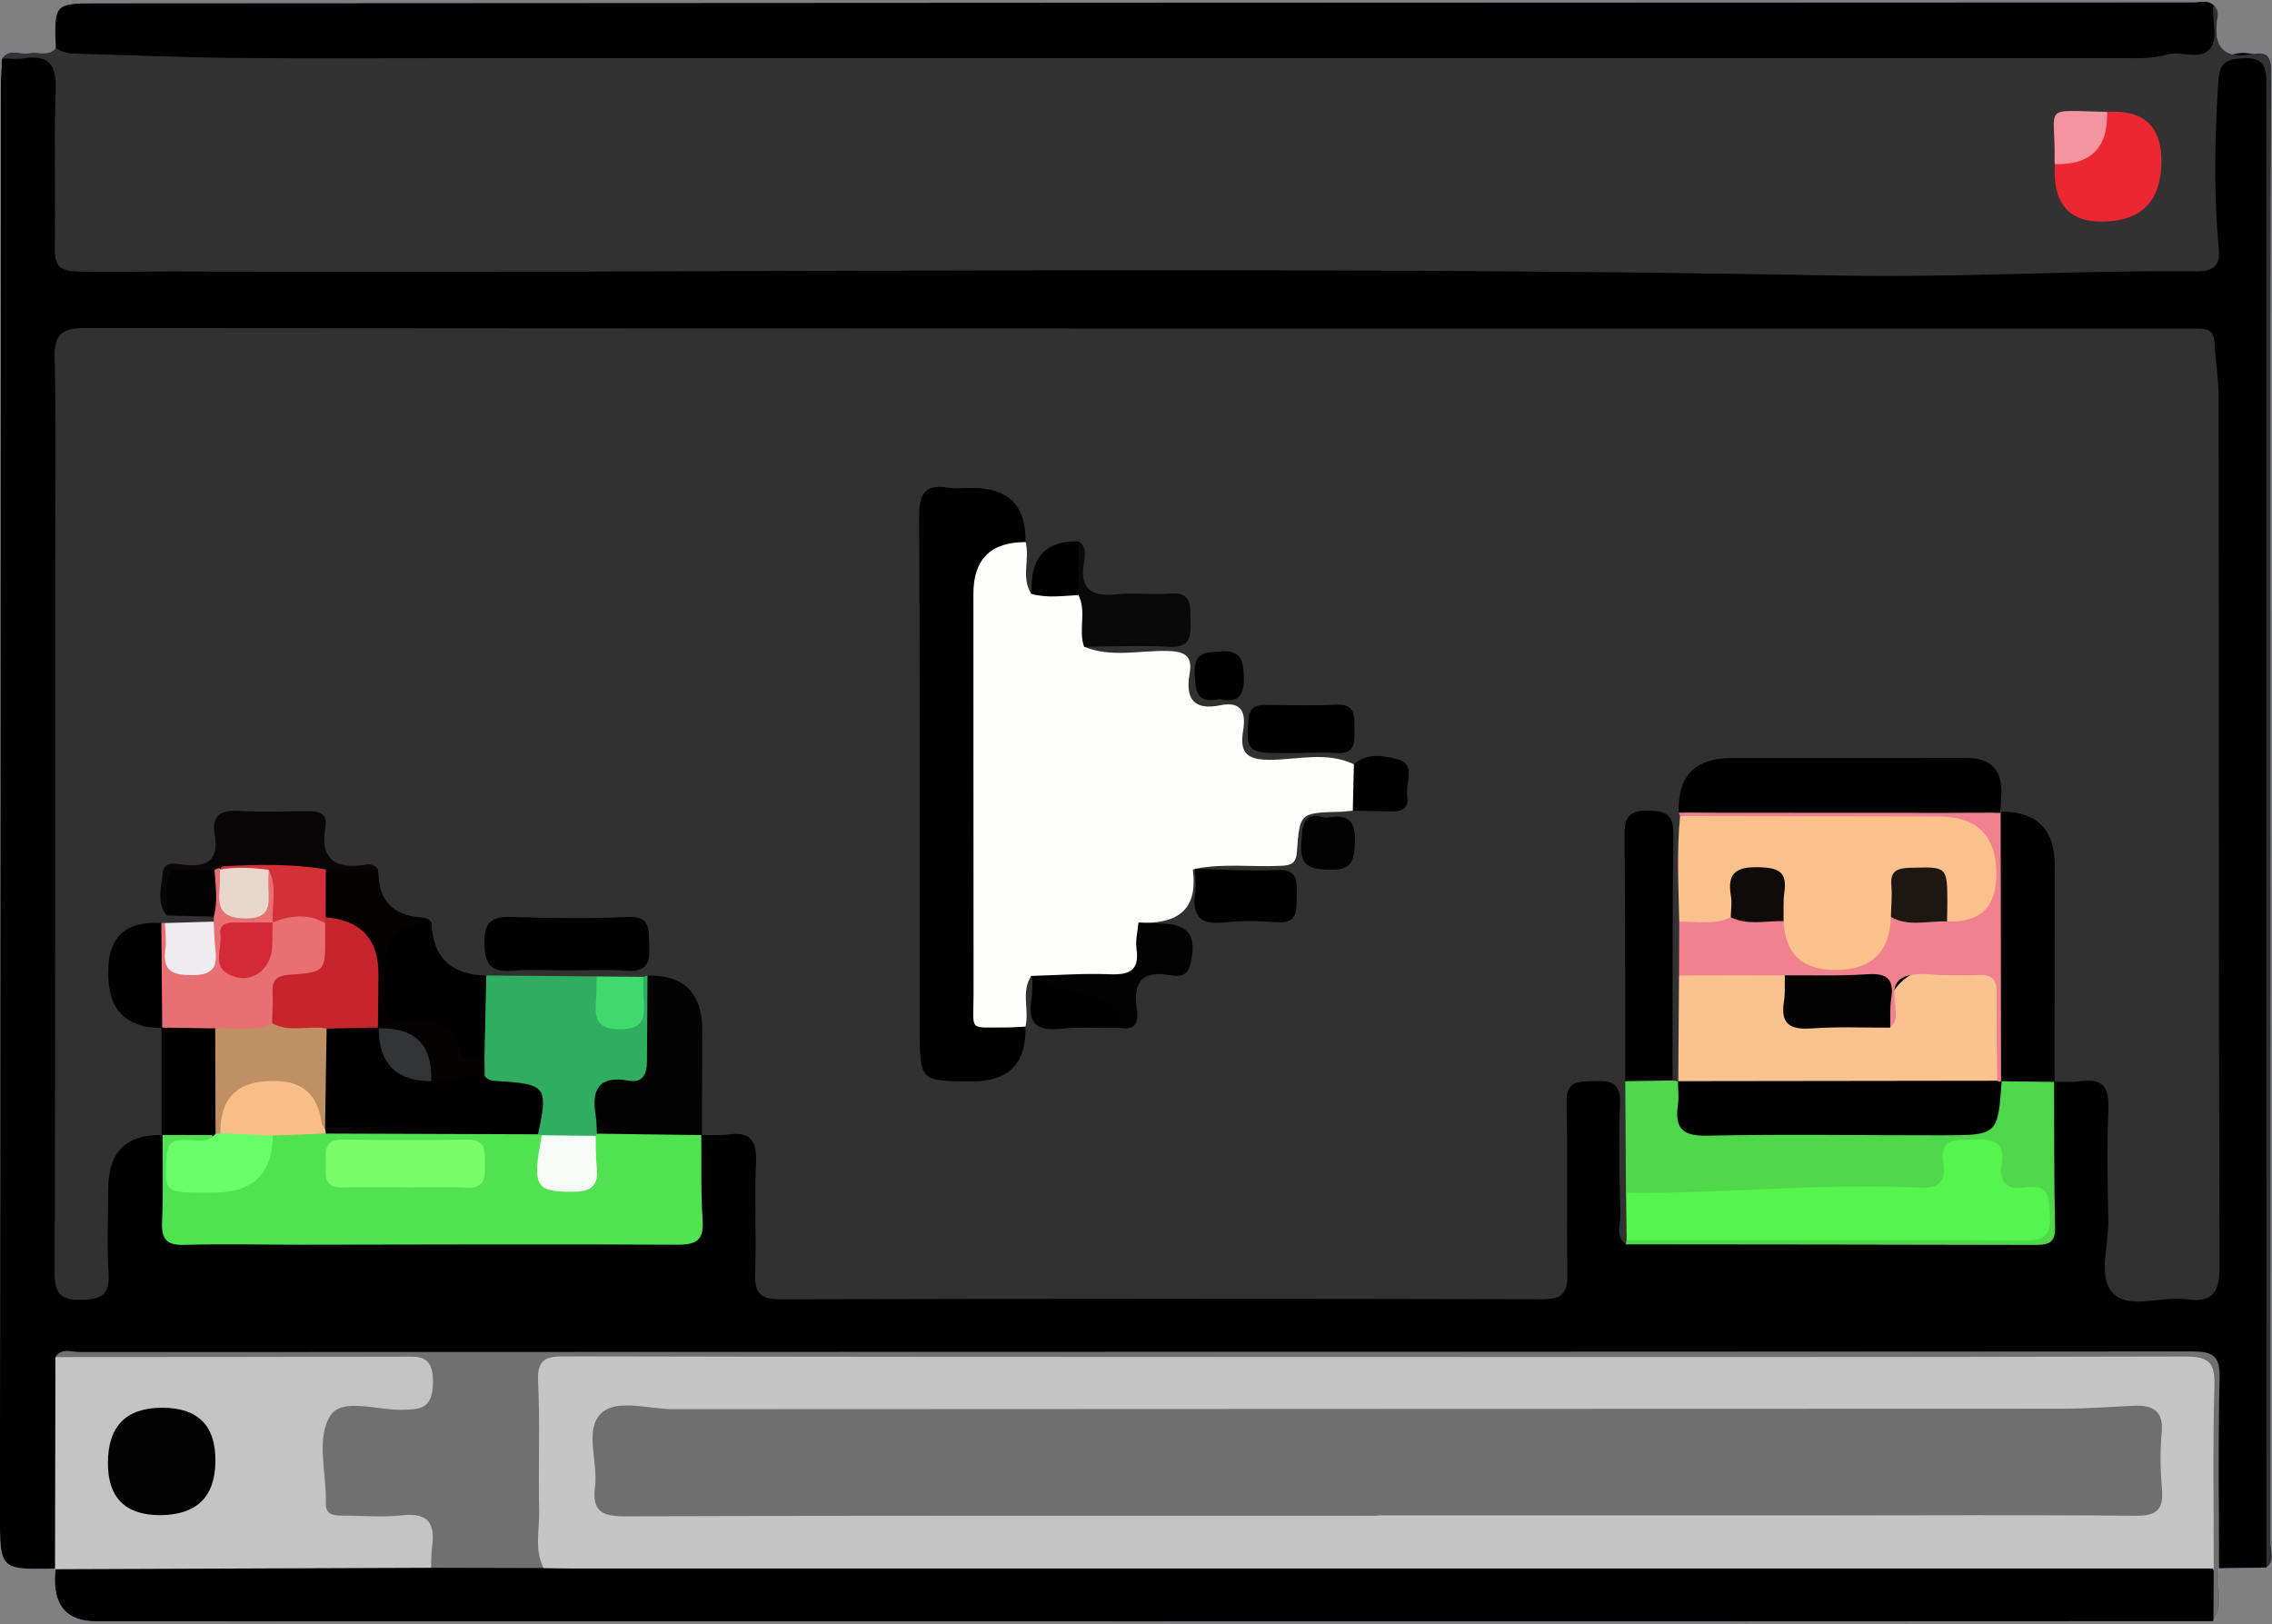 <?xml version="1.0" encoding="UTF-8"?> <svg xmlns="http://www.w3.org/2000/svg" width="428" height="306" viewBox="0 0 428 306" fill="none"><rect x="0" y="0" width="428" height="306" fill="#808080" stroke="none"/><g clip-path="url(#clip0_374_3094)"><path d="M426.95 295.304C423.98 295.354 421 295.404 418.02 295.444C417.46 298.744 419.25 302.284 416.97 305.404C381.69 305.414 346.41 305.444 311.13 305.444C213.44 305.444 115.76 305.434 18.07 305.424C12.883 305.424 10.307 302.781 10.34 297.494C10.35 296.864 10.42 296.234 10.47 295.614H10.36V295.504C-9.53674e-06 295.724 -0.01 295.684 -0.01 285.444C0.04 195.624 0.1 105.804 0.17 15.984C0.17 14.334 0.3 12.674 0.37 11.014C1.78 8.984 3.85 10.374 5.58 10.004C7.22 9.664 9.13 10.734 10.5 9.034C10.2 0.644 10.2 0.614 18.59 0.614C150.15 0.534 281.72 0.474 413.28 0.434C414.55 0.434 415.95 -0.106 417.06 1.034C417.82 1.614 417.88 2.494 417.75 3.284C417.09 7.254 417.94 9.634 420.62 10.244C421.72 9.894 422.99 9.864 424.4 10.174C424.47 10.174 424.54 10.154 424.61 10.144C427.91 9.514 427.88 11.784 427.86 14.134C427.79 30.744 427.75 47.354 427.75 63.964C427.75 139.554 427.79 215.134 427.75 290.714C427.75 292.234 428.66 294.044 426.94 295.304H426.95Z" fill="#AAC5FB"></path><path d="M426.95 295.304C423.98 295.354 421 295.404 418.02 295.444C417.55 294.984 417.23 294.484 417.02 293.954C416.43 292.504 416.65 290.874 416.64 289.324C416.58 280.334 416.64 271.354 416.6 262.364C416.57 256.844 415.81 256.064 410.2 256.054C381.56 256.024 352.92 256.044 324.28 256.044C252.69 256.044 181.09 255.944 109.49 256.094C107.25 256.104 105.01 256.104 102.77 256.104C95.16 256.104 87.55 256.084 79.93 256.064C59.82 256.004 39.71 255.914 19.6 256.064C17.49 256.084 15.23 255.554 13.4 257.034C13.26 257.144 13.12 257.264 12.99 257.404C11.62 259.334 11.99 261.544 11.98 263.664C11.93 272.104 11.99 280.534 11.95 288.974C11.95 290.944 12.05 292.954 11.1 294.804C10.9 295.044 10.69 295.274 10.48 295.504H10.36C-9.53674e-06 295.724 -0.01 295.684 -0.01 285.444C0.04 195.624 0.1 105.804 0.17 15.984C0.17 14.334 0.3 12.674 0.37 11.014C12.96 9.684 11.88 10.224 12.02 20.884C12.12 28.534 12.11 36.184 12.02 43.834C11.97 47.514 13.35 49.044 17.16 49.494C23.19 50.204 29.12 49.324 35.1 49.324C134.65 49.344 234.21 49.214 333.77 49.504C346.05 49.534 358.37 50.194 370.67 50.384C384.17 50.604 397.58 48.804 411.08 49.254C415.78 49.414 416.88 48.244 416.23 42.994C415.13 34.164 415.71 25.414 416.42 16.624C416.69 13.224 418.24 10.994 420.62 10.244C421.72 9.894 422.99 9.864 424.4 10.174C424.92 10.294 425.46 10.464 426.02 10.674C427.19 11.124 427.44 11.914 427.48 12.954C427.53 14.284 427.51 15.624 427.51 16.954C427.51 107.944 427.51 198.944 427.48 289.934C427.48 291.724 428.01 293.604 426.95 295.304Z" fill="black"></path><path d="M426.95 295.304C426.95 202.344 426.91 109.384 426.93 16.424C426.93 13.144 427.05 10.684 422.39 10.974C418.91 11.184 418.08 12.194 417.87 15.584C417.22 26.024 416.98 36.424 417.98 46.844C418.3 50.124 416.96 51.144 413.7 51.104C391.43 50.884 369.18 52.334 346.89 51.914C242.41 49.954 137.92 51.534 33.43 51.134C27.17 51.114 20.9 51.284 14.63 51.144C11.42 51.074 10.26 50.174 10.32 46.864C10.49 36.894 10.12 26.904 10.5 16.944C10.68 12.054 9.1 10.274 4.36 11.014C3.06 11.214 1.7 11.014 0.37 11.014C1.78 8.984 3.85 10.374 5.58 10.004C7.22 9.664 9.13 10.734 10.5 9.034C16.09 7.714 21.77 8.204 27.36 8.694C43.32 10.084 59.28 9.394 75.24 9.154C80.57 9.084 85.86 9.454 91.18 9.454C193.02 9.404 294.85 9.414 396.69 9.414C399.02 9.414 401.35 9.424 403.67 9.284C409.63 8.944 415.69 8.784 417.06 1.034C417.82 1.614 417.88 2.494 417.75 3.284C417.09 7.254 417.94 9.634 420.62 10.244C421.62 10.474 422.87 10.454 424.4 10.174C424.47 10.174 424.54 10.154 424.61 10.144C427.91 9.514 427.88 11.784 427.86 14.134C427.79 30.744 427.75 47.354 427.75 63.964C427.75 139.554 427.79 215.134 427.75 290.714C427.75 292.234 428.66 294.044 426.94 295.304H426.95Z" fill="#323232"></path><path d="M416.27 9.244C414.37 11.404 410.85 9.544 408.18 10.294C405.23 11.134 402.25 10.954 399.27 10.954C295.14 10.964 191.01 10.954 86.88 10.954C72.62 10.944 58.37 11.054 44.11 10.914C34.16 10.824 24.21 10.364 14.26 10.124C12.87 10.084 11.64 9.794 10.5 9.034C10.2 0.644 10.2 0.614 18.59 0.614C150.15 0.534 281.72 0.474 413.28 0.434C414.55 0.434 415.95 -0.106 417.06 1.034C416.47 3.784 418.09 7.184 416.27 9.244Z" fill="black"></path><path d="M416.97 305.405C381.69 305.415 346.41 305.445 311.13 305.445C213.44 305.445 115.76 305.435 18.07 305.425C12.883 305.425 10.307 302.781 10.34 297.495C10.35 296.865 10.42 296.235 10.47 295.615C10.47 295.585 10.48 295.545 10.48 295.515C10.44 295.545 10.4 295.575 10.36 295.615L10.48 295.505C12.05 294.155 13.98 293.965 15.94 293.965C37.44 293.985 58.93 293.745 80.43 294.065C80.65 294.065 80.88 294.074 81.1 294.074H81.24C88.1 293.834 94.97 293.995 101.84 294.005H102.56C108.37 293.795 114.18 293.925 119.99 293.925C215.8 293.905 311.61 293.905 407.42 293.935C410.52 293.935 413.73 293.385 416.65 295.015C416.67 295.015 416.69 295.034 416.71 295.044C416.73 295.084 416.74 295.115 416.75 295.155C416.79 295.265 416.83 295.365 416.87 295.465C416.92 295.605 416.96 295.735 417.01 295.875C418.05 299.015 417.62 302.205 416.96 305.405H416.97Z" fill="#010101"></path><path d="M417.02 295.874V295.464C416.93 295.364 416.84 295.264 416.76 295.164C416.73 295.104 416.69 295.064 416.66 295.014C415.18 293.024 415.46 290.644 415.44 288.354C415.37 279.874 415.32 271.384 415.45 262.904C415.52 258.904 414.02 256.984 409.93 257.254C408.61 257.344 407.27 257.254 405.94 257.254H112.3C102.96 257.254 103.09 257.264 102.91 266.544C102.74 275.704 103.55 284.864 102.56 294.004C102.52 294.474 102.46 294.934 102.4 295.394C95.34 295.374 88.27 295.364 81.21 295.344C80.99 295.094 80.7 294.864 80.6 294.564C80.54 294.394 80.48 294.224 80.43 294.064C78.04 287.194 77.86 287.194 69.77 287.144C68.61 287.144 67.45 287.164 66.29 287.084C61.27 286.744 60.13 285.694 59.86 280.814C59.67 277.334 59.67 273.844 59.85 270.364C60.11 265.504 61.27 264.404 66.27 264.104C69.42 263.914 72.58 264.154 75.73 263.954C77.64 263.824 79.4 263.484 79.49 260.964C79.57 258.374 78.11 257.424 75.81 257.304C71.33 257.084 66.85 257.214 62.37 257.204C47.6 257.184 32.82 257.224 18.05 257.184C16.51 257.174 14.91 257.314 13.4 257.034C12.36 256.834 11.36 256.444 10.44 255.654C11.63 253.824 13.47 254.704 14.98 254.704C147.65 254.654 280.31 254.674 412.98 254.584C416.77 254.584 418.23 255.374 418.13 259.524C417.84 271.494 418.03 283.474 418.02 295.444C417.46 298.744 419.25 302.284 416.97 305.404C416.99 302.224 417 299.044 417.02 295.874Z" fill="#707070"></path><path d="M306.29 234.425C304.25 232.915 305.28 230.735 305.24 228.885C305.08 221.905 304.93 214.915 305.18 207.945C305.32 204.175 303.66 203.495 300.45 203.655C297.52 203.795 294.97 203.355 295.1 207.855C295.4 218.485 295.08 229.125 295.27 239.765C295.33 243.245 294.65 244.765 290.67 244.755C242.77 244.635 194.87 244.645 146.97 244.765C143.13 244.775 142.13 243.505 142.26 239.885C142.51 232.915 142.1 225.915 142.42 218.955C142.61 214.785 141.25 213.155 137.1 213.725C135.47 213.955 133.78 213.795 132.12 213.805C131.94 213.585 131.76 213.355 131.58 213.135C130.03 206.655 131.01 200.065 130.86 193.525C130.67 185.395 130.8 185.395 122.76 185.175C122.17 185.175 121.59 185.175 121 185.175C117.99 185.325 114.99 185.235 111.98 185.185C105.16 185.375 98.34 185.375 91.53 185.205C90.87 185.235 91.71 185.205 91.04 185.215C84.373 185.395 80.45 182.241 79.27 175.755C78.61 174.695 77.68 174.065 76.42 174.175C71.35 174.605 69.71 171.805 69.8 167.295C69.81 166.635 69.51 166.025 69.21 165.445C68.88 165.075 68.51 164.495 68.09 164.505C62.46 164.745 59.45 162.435 59.59 156.465C59.63 154.635 57.77 154.355 56.23 154.285C53.75 154.175 51.25 154.415 48.79 154.205C44.32 153.815 41.45 154.845 41.54 160.175C41.59 163.355 38.95 163.885 36.28 164.165C31.52 164.675 30.96 165.865 32.95 170.625C35.24 172.025 38.23 170.745 40.4 172.565C40.71 173.115 40.66 173.625 40.27 174.115C37.63 175.725 34.71 175.075 31.89 175.175C31.35 175.175 30.81 175.175 30.27 175.175C29.28 175.245 28.27 175.285 27.29 175.175C23.19 174.695 21.37 176.445 21.83 180.575C21.9 181.235 21.83 181.905 21.83 182.565C21.817 188.418 24.51 191.898 29.91 193.005C30.43 193.275 30.82 193.655 31.1 194.165C32.45 200.185 31.9 206.235 31.51 212.295C31.35 212.875 31.06 213.375 30.66 213.825C23.827 213.638 20.403 216.991 20.39 223.885C20.39 229.205 20.11 234.545 20.45 239.845C20.71 243.955 19.09 244.805 15.3 244.875C11.25 244.955 10.29 243.545 10.3 239.705C10.42 195.465 10.39 151.215 10.4 106.975C10.4 93.835 10.62 80.684 10.29 67.555C10.17 62.834 11.71 61.794 16.19 61.804C143.36 61.914 270.54 61.895 397.71 61.895C403.04 61.895 408.36 61.914 413.69 61.895C415.47 61.895 417.01 62.005 417.14 64.394C417.33 67.865 417.95 71.325 417.95 74.784C418.01 129.345 417.93 183.895 418.12 238.455C418.14 243.485 416.91 245.455 411.78 244.755C407.08 244.105 400.96 246.815 397.94 243.515C395.2 240.515 397.25 234.595 397.16 229.965C397.02 222.985 396.89 215.985 397.18 209.015C397.35 204.955 396.23 203.085 391.96 203.685C390.33 203.915 388.64 203.765 386.97 203.795C386.78 203.565 386.58 203.335 386.39 203.105C385.34 200.925 385.58 198.575 385.58 196.265C385.55 185.345 385.57 174.415 385.56 163.495C385.56 158.021 382.973 154.745 377.8 153.665C377.24 153.405 376.8 153.015 376.46 152.495C375.033 147.068 371.343 144.355 365.39 144.355C352.31 144.355 339.22 144.355 326.14 144.355C320.647 144.355 317.803 147.038 317.61 152.405C317.61 153.015 317.61 153.615 317.61 154.215C317.76 160.685 317.77 167.155 317.61 173.625C317.74 177.025 317.74 180.425 317.61 183.835C317.25 190.355 318.93 196.995 316.48 203.395C315.96 203.905 315.42 203.935 314.84 203.495C313.27 201.285 313.61 198.735 313.6 196.275C313.55 184.815 313.59 173.355 313.57 161.895C313.57 160.235 313.64 158.575 313.3 156.935C312.98 155.385 312.04 154.685 310.48 154.755C309.13 154.815 308.37 155.535 308.06 156.825C307.67 158.465 307.74 160.125 307.73 161.785C307.65 175.735 307.87 189.685 307.62 203.635C307.76 210.425 307.81 217.215 307.6 224.005C307.55 226.975 307.83 229.965 307.23 232.915C307.04 233.495 306.73 233.995 306.31 234.435L306.29 234.425Z" fill="#323131"></path><path d="M81.4 291.365C81.28 292.255 81.26 293.164 81.24 294.074C81.23 294.494 81.23 294.925 81.21 295.345C57.63 295.435 34.04 295.525 10.47 295.615H10.36V295.505C10.38 282.225 10.41 268.935 10.44 255.655C32.06 255.635 53.69 255.645 75.32 255.585C77.12 255.585 78.78 255.415 79.93 256.065C80.96 256.635 81.58 257.854 81.56 260.384C81.51 265.334 79.37 265.545 75.57 265.585C71 265.635 64.44 263.325 62.3 266.595C59.43 270.955 61.56 277.525 61.38 283.145C61.31 285.265 62.7 285.514 64.35 285.514C68.18 285.504 72.04 285.875 75.82 285.455C80.69 284.915 81.99 287.035 81.4 291.365Z" fill="#C4C4C5"></path><path d="M132.11 213.804C132.17 219.124 132 224.454 132.36 229.754C132.62 233.544 131.32 234.504 127.61 234.484C103.82 234.354 80.02 234.464 56.23 234.484C49.08 234.484 41.92 234.304 34.77 234.514C31.46 234.614 30.39 233.514 30.53 230.264C30.76 224.784 30.62 219.294 30.64 213.814H30.44C33.44 211.534 36.61 211.894 39.83 213.234C40.81 216.354 38.11 215.774 36.73 215.984C34.2 216.354 32.72 217.284 32.88 220.084C33.07 223.194 35.28 223.204 37.51 223.254C39 223.284 40.5 223.294 42 223.254C48.6 223.094 48.91 222.824 50.13 216.174C50.34 215.014 50.6 213.894 51.62 213.124C54.83 211.614 58.22 212.374 61.54 212.264C74.43 212.144 87.32 211.854 100.19 212.404C100.74 212.504 101.28 212.704 101.77 212.974C103.76 214.714 102.58 216.984 102.69 219.024C102.83 221.474 103.49 223.184 106.33 223.294C109.07 223.394 110.8 222.494 110.94 219.474C111.03 217.514 110.81 215.484 111.93 213.684C112.33 213.244 112.8 212.934 113.35 212.724C119.7 212.364 126.12 210.724 132.25 213.844L132.11 213.814V213.804Z" fill="#50E250"></path><path d="M306.29 234.424C306.31 234.154 306.34 233.894 306.4 233.624C308.63 231.584 311.41 232.144 314.01 232.134C333.97 232.074 353.93 232.104 373.89 232.104C375.22 232.104 376.57 232.234 377.88 232.074C380.3 231.784 383.63 233.084 384.18 229.054C384.69 225.284 381.68 225.404 379.3 224.924C377 224.464 375.94 222.924 375.7 220.734C375.43 218.174 374.69 216.254 371.52 216.344C368.73 216.424 367.75 217.974 367.51 220.414C367.08 224.674 364 225.164 360.64 225.194C350.66 225.284 340.68 225.224 330.7 225.234C324.09 225.234 317.64 228.084 310.91 226.284C309.32 225.854 307.58 226.004 306.3 224.704C306.26 217.694 306.21 210.684 306.17 203.674C309.11 201.724 312.08 201.724 315.08 203.534C315.44 203.594 315.8 203.654 316.16 203.724C316.36 203.934 316.56 204.154 316.76 204.364C318.167 209.578 321.783 212.184 327.61 212.184C340.67 212.184 353.74 212.184 366.8 212.184C372.067 212.184 375.193 209.644 376.18 204.564C376.43 203.994 376.81 203.524 377.32 203.154C380.65 202.004 383.94 201.524 387.04 203.814L386.95 203.774C386.99 212.904 386.91 222.044 387.14 231.174C387.22 234.434 385.54 234.524 383.13 234.524C357.52 234.454 331.92 234.444 306.31 234.414L306.29 234.424Z" fill="#50D84C"></path><path d="M396.95 21.075C403.783 20.634 407.19 23.731 407.17 30.364C407.15 37.944 403.377 41.738 395.85 41.745C389.583 41.751 386.663 38.141 387.09 30.915C393.79 28.084 394.11 27.755 396.94 21.084L396.95 21.075Z" fill="#EC2731"></path><path d="M396.95 21.074C396.95 21.244 396.95 21.404 396.95 21.574C396.97 28.001 393.683 31.114 387.09 30.914C387.07 30.754 387.03 30.584 387.04 30.424C387.31 19.624 384.2 20.794 396.95 21.084V21.074Z" fill="#F494A1"></path><path d="M102.4 295.394C100.63 291.924 101.64 288.204 101.56 284.604C101.38 276.464 101.76 268.304 101.36 260.174C101.14 255.684 103.29 255.505 106.72 255.515C150.31 255.615 193.9 255.624 237.48 255.634C295.54 255.644 353.6 255.704 411.66 255.544C416.12 255.534 417.27 256.705 417.15 261.065C416.83 272.525 417.03 284.005 417.02 295.475C313.81 295.475 210.6 295.475 107.39 295.475C105.73 295.475 104.06 295.434 102.4 295.414V295.394Z" fill="#C5C5C5"></path><path d="M204.23 121.844C209.29 123.904 214.56 122.544 219.72 122.624C223.12 122.674 224.72 123.454 224.09 127.004C223.26 131.694 224.96 133.874 229.88 132.864C234.06 132.014 234.72 134.414 234.18 137.654C233.44 142.064 235.12 143.194 239.52 143.134C244.67 143.064 250.01 141.564 255.05 143.984C257.28 146.954 257.39 149.864 254.84 152.714C254.02 152.784 253.2 152.904 252.38 152.924C244.96 153.134 244.83 153.114 244.32 160.414C244.16 162.714 243.2 163.014 241.3 163.104C235.9 163.374 230.46 162.604 225.1 163.674H225.13C224.98 163.734 224.69 163.824 224.7 163.864C225.76 171.774 221.42 174.134 214.47 173.804C217.45 181.174 215.04 185.274 207.39 185.224C203.01 185.194 198.43 186.204 194.28 183.824C192.28 186.824 193.94 190.244 193.18 193.384C186.44 197.564 181.71 195.284 181.67 187.584C181.53 161.064 181.54 134.554 181.67 108.034C181.71 100.314 186.26 98.085 193.2 102.104C194.05 105.294 192.3 108.774 194.26 111.844C197.17 109.814 200.2 109.984 203.28 111.394C206.49 114.604 206.47 118.114 204.25 121.834L204.23 121.844Z" fill="#FEFEFD"></path><path d="M193.18 102.124C186.62 102.098 183.35 105.368 183.37 111.934C183.39 137.044 183.37 162.154 183.4 187.254C183.4 194.514 182.26 193.514 189.68 193.554C190.84 193.554 192 193.454 193.17 193.394C193.39 200.268 190.067 203.704 183.2 203.704C173.29 203.704 173.26 203.704 173.25 193.744C173.23 161.644 173.32 129.544 173.15 97.454C173.13 93.215 174.03 91.135 178.61 91.874C180.07 92.105 181.6 91.915 183.1 91.915C190.007 91.915 193.367 95.321 193.18 102.134V102.124Z" fill="black"></path><path d="M316.33 173.674C316.2 167.034 315.84 160.384 316.49 153.744C318.25 152.014 320.51 152.404 322.63 152.404C338.41 152.354 354.19 152.344 369.97 152.404C376.71 152.424 377.38 153.154 377.47 159.854C377.5 162.344 377.5 164.834 377.47 167.324C377.39 174.824 375.7 176.124 367.94 174.674C365.76 173.594 365.73 171.474 365.7 169.514C365.64 166.304 364.12 165.094 360.99 165.244C357.58 165.414 357.55 167.724 357.55 170.154C357.55 171.314 357.59 172.484 357.53 173.654C357.58 174.984 357.72 176.294 357.65 177.614C357.39 182.844 356.31 183.964 351.16 184.134C348.69 184.214 346.22 184.164 343.75 184.154C335.12 184.124 334.52 183.524 334.59 174.914C334.71 172.944 334.68 170.954 334.65 168.964C334.62 166.924 333.97 165.404 331.58 165.264C329.23 165.124 327.74 165.924 327.54 168.494C327.42 170.134 327.39 171.824 326.37 173.264C323.11 175.784 319.77 175.984 316.32 173.674H316.33Z" fill="#FBC18C"></path><path d="M316.15 203.714L316.29 183.784C322.7 180.914 329.22 181.874 335.75 183.204C337.02 183.994 337.48 185.334 337.4 186.644C337.1 191.474 339.71 192.724 343.91 192.254C347.48 191.854 351.24 193.204 354.62 191.094C354.8 190.794 355.06 190.554 355.15 190.244C356.743 184.864 360.413 182.171 366.16 182.164C377.39 182.144 377.56 182.244 377.45 193.404C377.41 196.964 378.37 200.714 376.12 204.024C374.1 205.534 371.72 205.334 369.42 205.334C354 205.374 338.59 205.374 323.17 205.334C320.7 205.334 318.15 205.504 316.09 203.664L316.16 203.724L316.15 203.714Z" fill="#FAC28E"></path><path d="M306.3 224.704C324.79 224.944 343.24 222.764 361.74 223.734C365.4 223.924 366.58 222.394 366.08 219.094C365.34 214.274 368.55 214.745 371.65 214.685C374.91 214.625 377.83 214.584 377.08 219.224C376.51 222.694 378.04 224.254 381.53 223.674C386.12 222.924 385.97 225.784 386.17 229.054C386.41 233.014 384.74 233.705 381.22 233.685C356.29 233.555 331.36 233.614 306.43 233.614C306.39 230.644 306.36 227.664 306.32 224.694L306.3 224.704Z" fill="#55F54E"></path><path d="M102.05 213.864C101.8 213.834 101.57 213.774 101.34 213.674C101.02 213.094 100.86 212.474 100.83 211.814C100.63 207.888 98.51 205.611 94.47 204.984C92.81 204.734 91.24 204.394 90.46 202.654C89.88 201.244 89.96 199.754 89.9 198.284C90.32 193.424 88.23 188.274 91.61 183.764C98.54 183.824 105.47 183.884 112.4 183.944C113.94 185.564 113.53 187.664 113.79 189.594C114.03 191.374 115.02 192.234 116.78 192.244C118.51 192.244 119.56 191.464 119.83 189.664C120.12 187.744 119.64 185.624 121.21 184.024C121.47 183.944 121.72 183.864 121.98 183.764C125.24 190.044 124.28 196.394 122.25 202.734C122.05 203.344 121.48 203.784 120.91 204.154C119.36 205.174 113.02 212.244 112.44 213.554L112.24 213.984C108.83 215.734 105.43 215.844 102.06 213.874L102.05 213.864Z" fill="#2FAD60"></path><path d="M316.25 153.104C315.977 146.238 319.283 142.808 326.17 142.814C340.95 142.814 355.73 142.794 370.52 142.794C374.9 142.794 377.07 144.921 377.03 149.174C377.01 150.494 376.89 151.824 376.81 153.144C356.62 153.354 336.44 153.424 316.25 153.104Z" fill="#010101"></path><path d="M316.25 153.105C336.44 153.115 356.62 153.125 376.81 153.135L376.88 152.885C378.8 154.685 378.67 157.075 378.68 159.375C378.73 171.965 378.72 184.545 378.68 197.135C378.68 199.445 378.75 201.815 376.96 203.675L377.07 203.615C376.76 204.045 376.47 204.005 376.22 203.555C376.18 198.095 376.07 192.625 376.15 187.165C376.19 184.615 375.25 183.495 372.67 183.675C370.86 183.795 369.03 183.675 367.2 183.705C364.22 183.765 360.77 182.955 358.4 184.195C355.45 185.735 357.76 189.665 356.94 192.425C356.81 192.855 356.38 193.195 356.09 193.575C355.65 193.075 355.24 192.545 355.06 191.895C353.2 185.235 353.2 185.335 346.35 185.175C342.94 185.095 339.32 186.115 336.22 183.725C329.58 183.735 322.93 183.755 316.29 183.765C316.3 180.395 316.31 177.025 316.33 173.655C319.58 173.475 322.92 174.385 326.04 172.775C329.41 172.225 332.79 171.655 335.98 173.505C336.253 179.658 339.507 182.735 345.74 182.735C352.533 182.735 356.02 179.398 356.2 172.725C359.8 172.105 363.38 171.695 366.77 173.575C372.977 173.868 376.08 170.911 376.08 164.705C376.08 157.438 372.447 153.808 365.18 153.815C348.95 153.805 332.71 153.765 316.48 153.735C316.43 153.505 316.35 153.295 316.24 153.095L316.25 153.105Z" fill="#F1818F"></path><path d="M376.96 203.684C376.93 186.754 376.9 169.814 376.88 152.884C383.68 152.844 387.077 156.218 387.07 163.004C387.06 176.604 387.04 190.214 387.03 203.814C383.67 203.774 380.32 203.734 376.96 203.684Z" fill="#010101"></path><path d="M315.08 203.534C312.11 203.584 309.14 203.624 306.16 203.674C306.14 188.204 306.2 172.744 306.03 157.274C305.99 153.804 307.03 152.634 310.55 152.714C313.82 152.784 315.28 153.454 315.23 157.144C315.02 172.604 315.1 188.075 315.07 203.545L315.08 203.534Z" fill="#010000"></path><path d="M112.44 213.554C112.37 212.404 112.4 211.234 112.21 210.104C111.38 205.184 112.87 202.564 118.36 203.574C121.07 204.074 121.85 202.354 121.87 200.104C121.93 194.664 121.94 189.214 121.97 183.774C128.857 183.648 132.297 187.084 132.29 194.084C132.29 200.664 132.26 207.254 132.24 213.834C125.64 213.744 119.03 213.654 112.43 213.564L112.44 213.554Z" fill="#020302"></path><path d="M30.39 173.895C30.62 173.855 30.85 173.855 31.07 173.895C33.15 175.195 32.58 177.405 32.85 179.295C33.13 181.275 34.09 182.285 36.13 182.215C37.99 182.145 38.74 181.035 38.9 179.335C39.09 177.375 38.9 175.315 40.26 173.625C40.28 173.315 40.29 173.005 40.3 172.685C38.47 170.105 38.88 167.335 39.59 164.535C39.83 164.015 40.22 163.645 40.75 163.435C41.3 163.485 41.73 163.755 42.01 164.235C42.73 165.575 42.64 167.075 42.81 168.525C43.04 170.515 44.17 171.385 46.12 171.305C47.89 171.235 48.67 170.235 48.99 168.555C49.32 166.785 48.55 164.485 51.09 163.635C53.78 166.605 53.05 169.835 51.83 173.095C50.59 175.115 48.5 175.055 46.52 175.135C44.13 175.235 42.76 176.225 42.83 178.775C42.87 180.635 43.39 182.075 45.55 182.225C48.19 182.415 49.61 181.155 49.91 178.555C50.12 176.745 50.11 174.865 51.59 173.465C55.05 170.355 58.46 170.675 61.86 173.545C64.04 181.185 63.04 183.205 55.77 185.295C54.13 185.765 53.17 186.525 52.95 188.225C52.74 189.845 52.74 191.525 51.84 192.995C48.52 196.365 44.29 194.935 40.37 195.175C37.01 195.025 33.44 196.135 30.46 193.575L30.58 193.655C27.75 187.085 27.98 180.495 30.41 173.885L30.39 173.895Z" fill="#E86F73"></path><path d="M106.64 182.805C103.33 182.805 100 182.565 96.71 182.855C92.69 183.215 91.32 181.945 91.24 177.705C91.15 173.125 93.13 172.635 96.86 172.755C103.97 172.985 111.11 173.075 118.21 172.745C122.81 172.535 122.13 175.335 122.3 178.145C122.5 181.325 121.84 183.165 118.05 182.875C114.26 182.595 110.44 182.815 106.63 182.805H106.64Z" fill="#010101"></path><path d="M91.61 183.765C91.5 188.755 91.38 193.735 91.27 198.725C88.87 201.235 86.69 200.605 85.31 197.845C83.69 194.625 81.16 194.095 77.94 194.035C72.46 193.935 71.19 192.545 71 187.185C70.9 184.365 71.06 181.535 70.96 178.715C70.83 174.875 72 172.535 76.41 173.265C78.02 173.535 79.74 172.855 81.29 173.765C81.49 180.325 84.933 183.658 91.62 183.765H91.61Z" fill="#010101"></path><path d="M41.91 163.205C41.41 163.425 40.92 163.635 40.42 163.855C39.88 164.225 39.36 164.775 38.72 164.775C34.65 164.775 32.23 166.405 32.39 170.825C32.41 171.475 31.89 172.005 31.41 172.475C29.4 169.985 30.43 167.095 30.65 164.455C30.84 162.115 33.25 162.725 34.7 162.905C39.21 163.465 41.23 161.865 40.44 157.205C39.84 153.675 41.49 152.565 44.91 152.755C49.2 152.995 53.51 152.845 57.82 152.805C59.85 152.785 61.77 153.085 61.32 155.655C60.17 162.185 63.36 163.765 69.05 162.865C69.89 162.735 70.68 163.025 71.2 163.795C68.22 166.075 64.84 165.125 61.56 165.015C56.61 164.345 51.69 163.295 46.63 164.075C45.05 164.315 43.35 164.225 41.92 163.205H41.91Z" fill="#090607"></path><path d="M204.23 121.844C203.08 118.684 204.75 115.204 203.15 112.084C201.19 108.704 201.03 105.334 203.21 101.974C204.76 103.044 204.39 104.734 204.18 106.084C203.37 111.194 205.77 112.424 210.36 111.944C213.65 111.604 217.03 112.094 220.34 111.814C224.58 111.454 224.21 114.134 224.28 116.904C224.35 119.844 224.31 122.074 220.21 121.844C214.9 121.534 209.56 121.814 204.23 121.844Z" fill="#090909"></path><path d="M61.37 163.774C64.64 163.774 67.92 163.784 71.19 163.794C71.23 164.124 71.29 164.444 71.3 164.774C71.467 169.701 74.073 172.374 79.12 172.794C79.97 172.864 80.75 173.014 81.27 173.764C75.317 173.764 72.34 176.714 72.34 182.614C72.34 183.604 72.34 184.594 72.34 185.584C72.34 192.684 72.34 192.764 79.37 192.704C82.95 192.674 85.87 192.934 86.52 197.494C86.98 200.784 89.53 198.804 91.25 198.734C91.27 200.064 91.28 201.394 91.3 202.724C88.22 204.684 84.95 205.274 81.42 204.194C81.07 203.854 80.54 203.484 80.57 203.034C80.98 196.704 77.51 194.394 71.73 194.434C71.23 194.154 70.86 193.764 70.59 193.264C69.32 189.364 69.85 185.334 69.94 181.384C70.03 177.314 69.07 174.524 64.45 174.224C63.11 174.134 61.87 173.574 60.89 172.574C59.48 169.564 59.23 166.614 61.35 163.794L61.37 163.774Z" fill="#050302"></path><path d="M30.44 193.584C33.81 193.634 37.19 193.684 40.56 193.734C43.03 200.144 41.88 206.644 41.02 213.144C40.8 213.374 40.58 213.604 40.36 213.834C37.05 213.834 33.74 213.814 30.43 213.814C30.43 207.074 30.43 200.334 30.43 193.594L30.44 193.584Z" fill="#010101"></path><path d="M30.39 173.894C30.45 180.484 30.5 187.074 30.56 193.664C23.8 193.678 20.41 190.294 20.39 183.514C20.39 183.344 20.39 183.184 20.39 183.014C20.377 176.488 23.71 173.448 30.39 173.894Z" fill="#010101"></path><path d="M225.1 163.685C230.23 163.785 235.37 164.125 240.49 163.895C244.33 163.715 244.36 165.815 244.27 168.535C244.18 171.185 244.8 174.045 240.47 173.735C237.17 173.495 233.8 173.385 230.53 173.775C225.93 174.315 224.57 172.385 225.16 168.155C225.36 166.695 225.16 165.175 225.13 163.685H225.1Z" fill="#010101"></path><path d="M194.27 183.844C199.21 183.714 204.16 183.334 209.08 183.534C212.82 183.684 214.68 182.804 214.09 178.684C213.87 177.114 214.32 175.444 214.46 173.824C215.77 173.874 217.09 173.954 218.4 173.964C224.01 173.994 225.64 176.334 224.17 181.844C223.53 184.244 221.7 183.914 220.25 183.674C215.03 182.824 213.44 185.114 214.15 189.964C214.46 192.044 214.28 194.094 211.21 193.674C208.64 189.034 203.71 188.874 199.43 187.454C197.64 186.864 195.36 187.174 194.49 184.834L194.25 183.854L194.27 183.844Z" fill="#020202"></path><path d="M245.3 141.864C243.81 141.864 242.32 141.864 240.83 141.864C235.15 141.844 234.69 141.214 235.19 135.604C235.39 133.394 236.34 132.784 238.32 132.804C242.79 132.844 247.28 132.954 251.74 132.754C255.39 132.594 255.16 134.904 255.15 137.304C255.15 139.694 255.44 142.134 251.77 141.854C249.63 141.694 247.46 141.824 245.31 141.824V141.854L245.3 141.864Z" fill="#010101"></path><path d="M194.5 184.824C198.3 185.824 202.13 186.714 205.89 187.864C208.7 188.724 211.86 189.504 211.21 193.654C207.38 193.684 203.53 193.424 199.74 193.814C195.28 194.284 193.56 192.694 194.31 188.294C194.5 187.154 194.44 185.974 194.5 184.814V184.824Z" fill="#010101"></path><path d="M254.84 152.724C254.91 149.814 254.98 146.904 255.05 143.994C257.62 141.724 260.89 142.364 263.45 143.094C266.83 144.054 264.7 147.584 265.1 149.954C265.45 152.004 264.29 152.944 262.21 152.874C259.75 152.784 257.29 152.774 254.82 152.734L254.84 152.724Z" fill="#010101"></path><path d="M249.76 154.074C253.83 153.244 255.39 154.484 255.26 158.654C255.14 162.314 254.53 164.034 250.32 163.844C246.71 163.684 244.84 163.184 245.14 158.934C245.39 155.484 245.38 152.684 249.76 154.074Z" fill="#020202"></path><path d="M203.21 101.985C203.19 105.355 203.17 108.725 203.15 112.095C200.17 112.265 197.19 112.695 194.24 111.865C194.27 111.365 194.32 110.875 194.33 110.375C194.423 104.615 197.383 101.818 203.21 101.985Z" fill="#020101"></path><path d="M40.25 173.615C40.36 175.425 40.37 177.245 40.59 179.045C41 182.375 39.86 183.684 36.27 183.704C32.58 183.714 30.57 183.005 31.15 178.835C31.38 177.215 31.12 175.535 31.08 173.885C34.14 173.795 37.2 173.705 40.26 173.615H40.25Z" fill="#EFECEF"></path><path d="M121.2 184.024C121.22 185.504 121.15 186.984 121.27 188.454C121.52 191.754 121.25 193.904 116.75 193.904C112.18 193.904 112.07 191.604 112.28 188.374C112.38 186.904 112.36 185.424 112.39 183.944C115.33 183.974 118.26 183.994 121.2 184.024Z" fill="#3FDA6B"></path><path d="M229.7 131.685C225.27 132.655 225.23 130.064 225.06 126.894C224.86 123.014 226.87 122.895 229.86 122.705C233.98 122.435 234.24 124.504 234.31 127.754C234.4 131.504 232.78 132.424 229.69 131.694L229.7 131.685Z" fill="#010100"></path><path d="M31.41 172.465C31.56 162.725 29.69 163.775 40.42 163.845C40.56 166.795 41.1 169.745 40.28 172.675C37.32 172.605 34.37 172.535 31.41 172.465Z" fill="#030202"></path><path d="M30.15 285.434C23.597 285.421 20.323 282.141 20.33 275.594C20.337 268.681 23.727 265.214 30.5 265.194C37.273 265.174 40.633 268.531 40.58 275.264C40.527 281.998 37.05 285.388 30.15 285.434Z" fill="#020202"></path><path d="M81.23 203.664C84.65 203.944 87.86 202.104 91.31 202.714C91.99 203.614 92.98 203.614 93.98 203.674C102.91 204.234 103.29 204.754 101.34 213.684C88.01 213.634 74.69 213.594 61.36 213.544C60.92 213.094 60.58 212.574 60.34 211.984C60.24 205.814 58.6 199.584 61.11 193.514C64.48 191.774 67.85 191.584 71.19 193.584L71.33 193.734C73.73 198.914 76.31 201.504 81.23 203.674V203.664Z" fill="#010101"></path><path d="M76.41 223.684C72.43 223.684 68.45 223.604 64.47 223.704C60.63 223.804 61.49 221.064 61.37 218.874C61.24 216.564 61.32 214.614 64.6 214.674C72.39 214.814 80.19 214.844 87.98 214.684C91.66 214.604 91.3 216.904 91.36 219.274C91.42 221.784 91.41 223.934 87.85 223.744C84.05 223.534 80.22 223.694 76.41 223.694V223.684Z" fill="#79FE6A"></path><path d="M51.4 213.934C51.313 221.074 47.66 224.651 40.44 224.664C39.45 224.664 38.45 224.664 37.46 224.664C31.13 224.664 30.94 224.324 31.38 217.854C31.54 215.484 32.42 214.724 34.7 214.704C36.59 214.684 38.7 215.494 40.37 213.824L40.62 213.554C41.05 213.134 41.56 212.824 42.13 212.634C45.32 212.374 48.62 211.294 51.4 213.934Z" fill="#69FD6A"></path><path d="M51.4 213.934C48.11 213.784 44.83 213.644 41.54 213.494C40.21 210.844 41.08 208.024 40.94 205.294C40.83 203.124 42.55 202.574 44.24 202.384C48.51 201.924 52.79 202.034 57.07 202.294C59.91 202.474 61.07 203.964 60.89 206.844C60.77 208.784 60.48 210.794 61.23 212.704C61.32 212.974 61.37 213.244 61.36 213.534C58.04 213.664 54.72 213.794 51.4 213.924V213.934Z" fill="#F9BD86"></path><path d="M102.05 213.865C105.44 213.905 108.84 213.935 112.23 213.975C112.28 215.945 112.19 217.935 112.42 219.885C112.82 223.295 111.47 224.475 108.02 224.505C100.85 224.565 100.21 223.605 102.06 213.865H102.05Z" fill="#F6FBF7"></path><path d="M376.23 203.574C376.5 203.804 376.78 203.824 377.08 203.634C376.35 213.804 376.35 213.854 365.99 213.874C351.21 213.894 336.42 213.634 321.64 213.944C316.92 214.044 315.46 212.534 316.09 208.144C316.3 206.684 316.09 205.164 316.09 203.674C336.14 203.644 356.19 203.614 376.23 203.594V203.574Z" fill="#020102"></path><path d="M259.48 285.545C212.19 285.545 164.9 285.485 117.61 285.645C113.21 285.665 111.53 284.535 112.09 280.095C112.69 275.385 110.03 269.275 113.26 266.235C116.22 263.445 122.17 265.465 126.8 265.465C214.05 265.405 301.3 265.415 388.55 265.375C393.03 265.375 397.51 265.025 401.99 264.815C405.6 264.645 407.61 265.805 407.22 269.965C406.89 273.425 406.97 276.965 407.27 280.435C407.61 284.285 406.4 285.585 402.33 285.545C381.52 285.355 360.7 285.475 339.89 285.485C313.08 285.485 286.27 285.485 259.47 285.485V285.535L259.48 285.545Z" fill="#706F6F"></path><path d="M366.78 173.594C363.25 173.414 359.6 174.654 356.21 172.744C356.25 170.774 356.47 168.784 356.3 166.824C356.07 164.134 357.27 163.554 359.74 163.484C366.82 163.274 366.82 163.154 366.84 170.144C366.84 171.294 366.8 172.454 366.78 173.604V173.594Z" fill="#1D1712"></path><path d="M335.98 173.525C332.65 173.435 329.25 174.385 326.04 172.795C326.06 171.475 326.3 170.115 326.08 168.835C325.29 164.375 327.13 163.245 331.45 163.375C335.07 163.485 336.69 164.255 336.14 168.075C335.88 169.865 336.03 171.705 335.99 173.525H335.98Z" fill="#0E0B0A"></path><path d="M336.22 183.744C341.37 183.704 346.53 183.894 351.65 183.534C355.35 183.274 356.88 184.314 356.27 188.134C355.99 189.924 356.13 191.774 356.09 193.594C351.14 193.614 346.18 193.384 341.25 193.734C337.26 194.014 335.36 192.964 336.06 188.684C336.32 187.074 336.18 185.394 336.22 183.754V183.744Z" fill="#020302"></path><path d="M71.2 193.574C67.98 193.644 64.76 193.704 61.54 193.774C57.92 195.364 54.3 196.974 51.25 192.764C51.29 190.794 51.43 188.824 51.35 186.854C51.25 184.544 52.23 183.784 54.52 183.624C61.28 183.154 61.28 183.054 61.27 176.374C61.27 175.554 61.26 174.734 61.25 173.914C61.01 173.644 60.94 173.394 61.05 173.154C61.16 172.924 61.26 172.814 61.35 172.814C68.03 173.348 71.343 176.951 71.29 183.624C71.26 186.944 71.23 190.254 71.19 193.574H71.2Z" fill="#C7252C"></path><path d="M51.24 192.764C54.52 194.584 58.13 193.104 61.53 193.774C61.43 200.084 61.33 206.404 61.23 212.714C61 212.284 60.61 211.874 60.55 211.424C59.863 206.251 56.967 203.658 51.86 203.644C51.69 203.644 51.53 203.644 51.36 203.644C44.673 203.631 41.397 206.914 41.53 213.494L41.07 213.604L40.6 213.564C40.58 206.954 40.56 200.354 40.54 193.744C44.1 193.354 47.8 194.584 51.22 192.764H51.24Z" fill="#BF9063"></path><path d="M61.35 172.814C61.32 173.184 61.28 173.554 61.25 173.914C57.98 172.004 54.67 172.484 51.35 173.744L51.38 173.774C51.19 170.454 52.28 167.034 50.61 163.834C47.54 165.704 44.48 165.924 41.42 163.804C41.56 163.584 41.71 163.384 41.9 163.204C48.41 162.844 54.91 162.694 61.37 163.774C61.37 166.784 61.36 169.794 61.35 172.804V172.814Z" fill="#D43037"></path><path d="M51.35 173.744C51.33 175.234 51.34 176.734 51.28 178.224C51.11 182.984 46.9 185.744 42.83 183.394C40.05 181.784 41.85 178.594 41.52 176.124C41.23 174.014 42.76 173.754 44.41 173.774C46.73 173.804 49.06 173.774 51.38 173.774L51.35 173.744Z" fill="#D42937"></path><path d="M41.42 163.814C44.48 163.254 47.55 163.474 50.61 163.844C50.59 165.004 50.52 166.174 50.56 167.334C50.66 170.404 51.1 173.034 46.22 173.014C41.52 172.994 41.03 170.884 41.37 167.294C41.48 166.144 41.41 164.974 41.42 163.814Z" fill="#EAD7CC"></path><path d="M81.23 203.664C74.683 203.704 71.383 200.391 71.33 193.724C71.49 193.724 71.66 193.724 71.82 193.724C78.333 193.678 81.47 196.994 81.23 203.674V203.664Z" fill="#333436"></path></g><defs><clipPath id="clip0_374_3094"><rect width="428.01" height="305.14" fill="white" transform="translate(-0.01 0.304)"></rect></clipPath></defs></svg> 